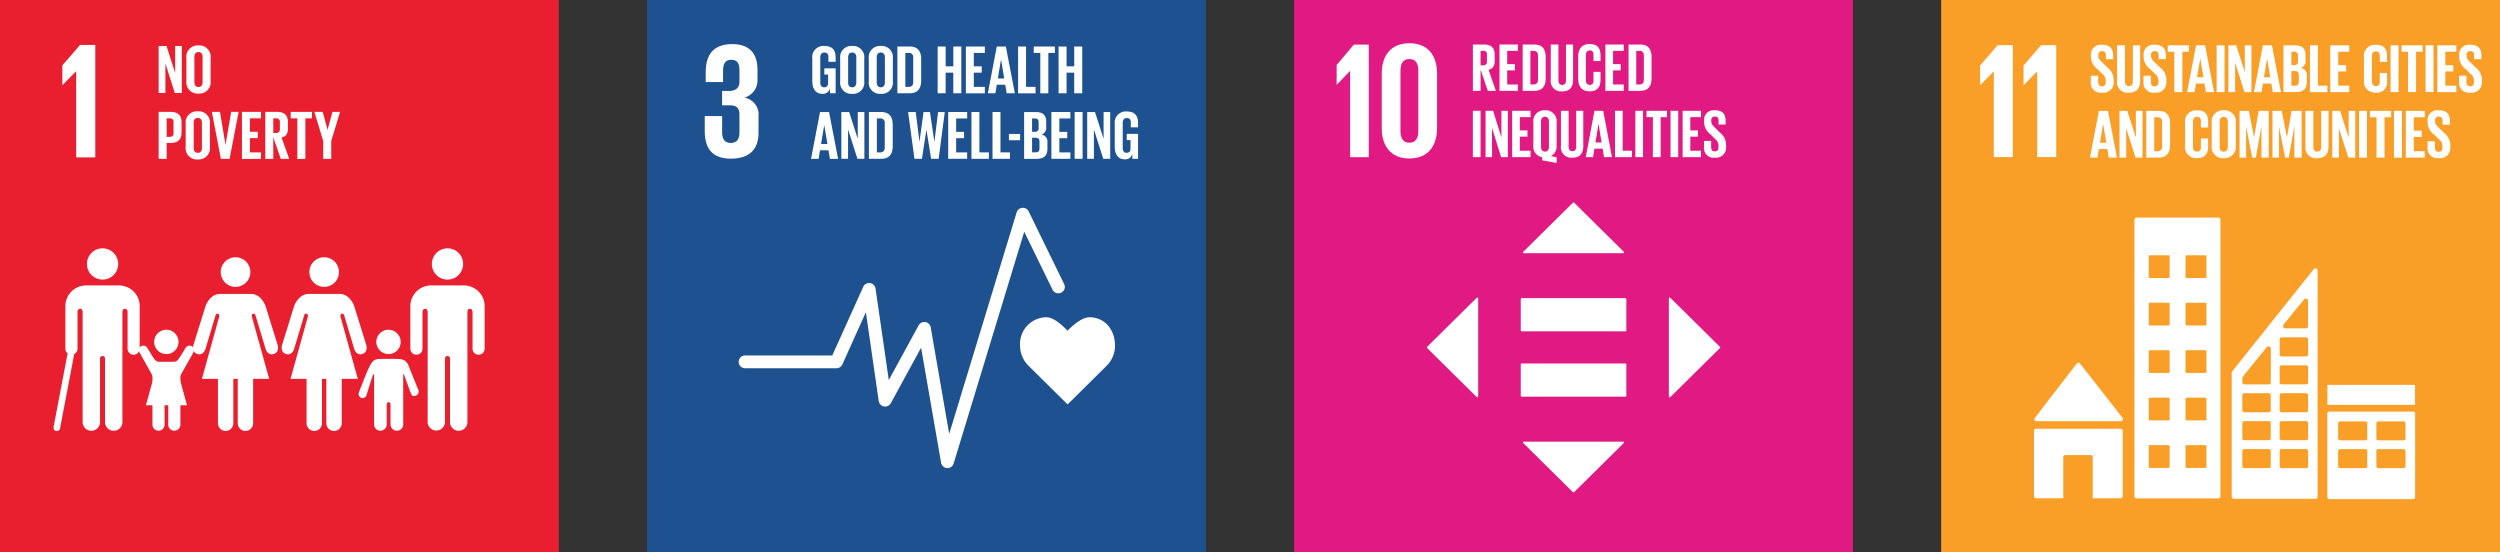 <svg xmlns="http://www.w3.org/2000/svg" xmlns:xlink="http://www.w3.org/1999/xlink" width="425" height="93.898" viewBox="0 0 425 93.898">
  <rect x="0" y="0" width="425" height="93.898" fill="#333333" stroke="none"/>
  <defs>
    <clipPath id="clip-path">
      <rect id="Rectangle_66078" data-name="Rectangle 66078" width="95" height="93.898" fill="none"/>
    </clipPath>
  </defs>
  <g id="Group_150453" data-name="Group 150453" transform="translate(-128 -1963)">
    <g id="Group_149646" data-name="Group 149646" transform="translate(128 1963)">
      <rect id="Rectangle_66077" data-name="Rectangle 66077" width="95" height="93.898" transform="translate(0 0)" fill="#e91f2f"/>
      <g id="Group_149645" data-name="Group 149645" transform="translate(0 0)">
        <g id="Group_149644" data-name="Group 149644" clip-path="url(#clip-path)">
          <path id="Path_8315" data-name="Path 8315" d="M17.526,12.718a2.656,2.656,0,1,1,2.656,2.627,2.64,2.64,0,0,1-2.656-2.627" transform="translate(55.895 32.183)" fill="#fff"/>
          <path id="Path_8316" data-name="Path 8316" d="M26.073,11.6a3.516,3.516,0,0,1,3.213,3.49v7.277a1.029,1.029,0,0,1-2.057,0v-6.25c0-.235-.067-.553-.5-.553-.3,0-.364.314-.373.515V34.812a1.481,1.481,0,0,1-2.962,0v-10.8a.4.4,0,0,0-.419-.427h0a.4.4,0,0,0-.427.427v10.8a1.477,1.477,0,0,1-2.953,0V16.078c-.013-.2-.08-.515-.377-.515-.436,0-.5.318-.5.553v6.25a1.031,1.031,0,0,1-2.061,0V15.089a3.52,3.52,0,0,1,3.217-3.49,1.437,1.437,0,0,1,.2-.017h5.806a1.444,1.444,0,0,1,.2.017" transform="translate(53.104 36.941)" fill="#fff"/>
          <path id="Path_8317" data-name="Path 8317" d="M17.585,12.942a2.516,2.516,0,1,0-2.514,2.484,2.5,2.5,0,0,0,2.514-2.484" transform="translate(40.038 33.341)" fill="#fff"/>
          <path id="Path_8318" data-name="Path 8318" d="M13.585,13.872,11.494,20.6s-.373,1.236.687,1.542,1.374-.9,1.374-.9l1.684-5.614s.092-.436.419-.339.205.553.205.553L12.931,26.368h2.727v7.541a1.311,1.311,0,0,0,2.622,0V26.368h.741v7.541a1.311,1.311,0,0,0,2.622,0V26.368h2.727L21.444,15.845s-.126-.461.2-.553.423.339.423.339l1.684,5.614s.323,1.207,1.374.9.687-1.542.687-1.542l-2.095-6.728s-.746-1.944-2.4-1.944H15.989c-1.655,0-2.4,1.944-2.4,1.944" transform="translate(36.456 38.042)" fill="#fff"/>
          <path id="Path_8319" data-name="Path 8319" d="M13.989,12.942a2.516,2.516,0,1,0-2.514,2.484,2.5,2.5,0,0,0,2.514-2.484" transform="translate(28.569 33.341)" fill="#fff"/>
          <path id="Path_8320" data-name="Path 8320" d="M9.99,13.872,7.9,20.6s-.377,1.236.687,1.542c1.047.31,1.366-.9,1.366-.9l1.688-5.614s.1-.436.423-.339.2.553.2.553L9.336,26.368h2.727v7.541a1.309,1.309,0,0,0,2.618,0V26.368h.75v7.541a1.309,1.309,0,0,0,2.618,0V26.368h2.727L17.845,15.845s-.126-.461.205-.553.419.339.419.339l1.688,5.614s.318,1.207,1.374.9.679-1.542.679-1.542l-2.09-6.728s-.746-1.944-2.4-1.944H12.39c-1.651,0-2.4,1.944-2.4,1.944" transform="translate(24.986 38.042)" fill="#fff"/>
          <path id="Path_8321" data-name="Path 8321" d="M17.366,17.52a2.07,2.07,0,1,0-2.095-2.074,2.083,2.083,0,0,0,2.095,2.074" transform="translate(48.703 42.676)" fill="#fff"/>
          <path id="Path_8322" data-name="Path 8322" d="M14.633,20.183a.715.715,0,0,0,.306.98.7.7,0,0,0,.9-.293l1.139-3.586s.2-.239.2.008v8.446h0a1.075,1.075,0,0,0,2.149,0v-3.33s-.063-.473.323-.473.323.473.323.473v3.33a1.077,1.077,0,0,0,2.153,0V17.293c0-.247.134-.071.134-.071l.892,2.459a5.646,5.646,0,0,0,.507,1.144.792.792,0,0,0,1.035-.423.757.757,0,0,0-.084-.754l.008-.008c-.025-.08-1.332-3.251-1.487-3.695-.473-1.362-1.332-1.349-2.157-1.374s-1.324,0-1.324,0-.528-.021-1.621.013-1.437.586-2.639,3.649c-.172.44-.754,1.864-.762,1.952Z" transform="translate(46.417 46.443)" fill="#fff"/>
          <path id="Path_8323" data-name="Path 8323" d="M8.84,12.718a2.656,2.656,0,1,0-2.66,2.627,2.644,2.644,0,0,0,2.66-2.627" transform="translate(11.252 32.183)" fill="#fff"/>
          <path id="Path_8324" data-name="Path 8324" d="M5.87,11.6a3.52,3.52,0,0,0-3.217,3.49v7.277a1.031,1.031,0,0,0,2.061,0v-6.25c0-.235.067-.553.5-.553.3,0,.364.314.373.515V34.812a1.479,1.479,0,0,0,2.958,0v-10.8a.4.4,0,0,1,.423-.427h0a.4.4,0,0,1,.423.427v10.8a1.479,1.479,0,0,0,2.958,0V16.078c.008-.2.08-.515.377-.515.436,0,.5.318.5.553v6.25a1.031,1.031,0,0,0,2.061,0V15.089a3.52,3.52,0,0,0-3.217-3.49,1.382,1.382,0,0,0-.2-.017H6.071a1.444,1.444,0,0,0-.2.017" transform="translate(8.461 36.941)" fill="#fff"/>
          <path id="Path_8325" data-name="Path 8325" d="M2.736,27.75l-.1-.008a.563.563,0,0,1-.452-.654L4.537,14.73a.567.567,0,0,1,.662-.444.554.554,0,0,1,.448.649L3.289,27.293a.564.564,0,0,1-.553.457" transform="translate(6.92 45.529)" fill="#fff"/>
          <path id="Path_8326" data-name="Path 8326" d="M7.043,14.378a.764.764,0,0,0-1.408.4,1.4,1.4,0,0,0,.071.331l2.111,3.775a1.346,1.346,0,0,1,.13.5v8.106h0a1.031,1.031,0,0,0,2.061,0v-3.2s-.059-.452.314-.452.31.452.31.452v3.2a1.033,1.033,0,0,0,2.065,0V19.38a1.381,1.381,0,0,1,.126-.5L14.784,15.4a3.359,3.359,0,0,0,.235-.62.764.764,0,0,0-1.408-.4l-.008,0c-.063.05-1.039,1.772-1.362,2.09a.852.852,0,0,1-.645.3H9.058a.848.848,0,0,1-.645-.3c-.327-.318-1.3-2.04-1.366-2.09Z" transform="translate(17.972 44.733)" fill="#fff"/>
          <path id="Path_8327" data-name="Path 8327" d="M8.346,17.52a2.07,2.07,0,1,0-2.09-2.074,2.083,2.083,0,0,0,2.09,2.074" transform="translate(19.952 42.676)" fill="#fff"/>
          <path id="Path_8328" data-name="Path 8328" d="M9.415,15.063l2.367,1.705,1.123,4.093H5.921l1.127-4.093Z" transform="translate(18.885 48.038)" fill="#fff"/>
          <path id="Path_8329" data-name="Path 8329" d="M4.844,6.307h.029V20.944H8.125V1.825h-2.6l-3,3.469V8.645h.029Z" transform="translate(8.075 5.819)" fill="#fff"/>
          <path id="Path_8330" data-name="Path 8330" d="M9.245,1.867V6.45L7.774,1.867H6.438V9.86H7.586V4.837l1.6,5.023h1.19V1.867Z" transform="translate(20.532 5.955)" fill="#fff"/>
          <path id="Path_8331" data-name="Path 8331" d="M7.564,7.868V4A1.912,1.912,0,0,1,9.613,1.844,1.916,1.916,0,0,1,11.678,4V7.868a1.92,1.92,0,0,1-2.065,2.157A1.915,1.915,0,0,1,7.564,7.868m2.752.214V3.792c0-.486-.214-.825-.7-.825s-.691.339-.691.825v4.29c0,.482.214.825.691.825s.7-.344.7-.825" transform="translate(24.124 5.881)" fill="#fff"/>
          <path id="Path_8332" data-name="Path 8332" d="M6.438,4.54H8.457c1.37,0,1.873.674,1.873,1.793V8.017c0,1.123-.5,1.806-1.873,1.806H7.8v2.71H6.438ZM7.8,5.638V8.784h.5a.581.581,0,0,0,.666-.662V6.287c0-.436-.205-.649-.666-.649Z" transform="translate(20.533 14.479)" fill="#fff"/>
          <path id="Path_8333" data-name="Path 8333" d="M7.535,10.541V6.674A1.913,1.913,0,0,1,9.588,4.517a1.918,1.918,0,0,1,2.065,2.157v3.867A1.922,1.922,0,0,1,9.588,12.7a1.916,1.916,0,0,1-2.053-2.157m2.757.214V6.465c0-.486-.218-.825-.7-.825s-.691.339-.691.825v4.29c0,.482.214.825.691.825s.7-.344.7-.825" transform="translate(24.031 14.406)" fill="#fff"/>
          <path id="Path_8334" data-name="Path 8334" d="M13.154,4.54l-1.537,7.993H10.134L8.6,4.54H9.983l.93,5.576h.013L11.88,4.54Z" transform="translate(27.415 14.479)" fill="#fff"/>
          <path id="Path_8335" data-name="Path 8335" d="M9.818,4.54v7.993H13.06v-1.1H11.175V9.006h1.349V7.921H11.175V5.638H13.06V4.54Z" transform="translate(31.312 14.48)" fill="#fff"/>
          <path id="Path_8336" data-name="Path 8336" d="M12.127,8.868v3.666H10.765V4.54h1.982c1.37,0,1.873.674,1.873,1.793V7.359c0,.859-.31,1.366-1.085,1.542l1.3,3.632H13.4Zm0-3.23V8.126h.452a.586.586,0,0,0,.666-.662V6.287c0-.436-.2-.649-.666-.649Z" transform="translate(34.332 14.479)" fill="#fff"/>
          <path id="Path_8337" data-name="Path 8337" d="M11.8,4.54v1.1h1.123v6.9h1.37v-6.9h1.123V4.54Z" transform="translate(37.621 14.48)" fill="#fff"/>
          <path id="Path_8338" data-name="Path 8338" d="M15.63,9.492v3.041H14.268V9.492L12.756,4.54h1.42L15,7.569h.013l.821-3.029h1.3Z" transform="translate(40.681 14.479)" fill="#fff"/>
        </g>
      </g>
    </g>
    <g id="Group_149649" data-name="Group 149649" transform="translate(238 1963)">
      <rect id="Rectangle_66079" data-name="Rectangle 66079" width="95" height="93.898" transform="translate(0 0)" fill="#1e5190"/>
      <g id="Group_149648" data-name="Group 149648" transform="translate(0 0)">
        <g id="Group_149647" data-name="Group 149647" clip-path="url(#clip-path)">
          <path id="Path_8339" data-name="Path 8339" d="M31.278,17.682c0-2.652-1.726-4.805-4.336-4.805-1.307,0-2.878,1.412-3.733,2.279-.859-.867-2.325-2.283-3.632-2.283a4.539,4.539,0,0,0-4.441,4.809,4.811,4.811,0,0,0,1.391,3.4L23.214,27.7l6.678-6.615,0,0a4.85,4.85,0,0,0,1.391-3.4" transform="translate(48.276 41.056)" fill="#fff"/>
          <path id="Path_8340" data-name="Path 8340" d="M39.22,52.675h-.067a1.1,1.1,0,0,1-1.018-.9l-3.4-19.564-5.144,9.434a1.1,1.1,0,0,1-1.16.553,1.089,1.089,0,0,1-.9-.913l-2.183-15.1-4,8.877a1.1,1.1,0,0,1-1,.645H4.809a1.087,1.087,0,1,1,0-2.174H19.635L24.9,21.863a1.1,1.1,0,0,1,2.09.285l2.254,15.567,5.073-9.3a1.1,1.1,0,0,1,2.053.335L39.513,46.86,50.979,9.2a1.107,1.107,0,0,1,2.044-.159l6.037,12.367a1.082,1.082,0,0,1-.515,1.449,1.105,1.105,0,0,1-1.466-.507L52.27,12.5l-12,39.4a1.094,1.094,0,0,1-1.052.771" transform="translate(11.851 26.896)" fill="#fff"/>
          <path id="Path_8341" data-name="Path 8341" d="M6.794,21.258c3.263,0,4.684-1.709,4.684-4.348v-2.8a2.923,2.923,0,0,0-2.384-3.226,3.048,3.048,0,0,0,2.212-3.087V6.138C11.306,3.445,10,1.79,7.02,1.79c-3.347,0-4.512,1.965-4.512,4.767V8.241H5.458V6.306c0-1.177.373-1.852,1.4-1.852S8.24,5.129,8.24,6.168V8.212c0,1.014-.679,1.542-1.73,1.542H5.29V12.2H6.652c1.135,0,1.588.532,1.588,1.542V16.88c0,1.01-.452,1.713-1.445,1.713-1.106,0-1.5-.729-1.5-1.852V14.023H2.341v2.493c0,2.891,1.16,4.742,4.453,4.742" transform="translate(7.466 5.709)" fill="#fff"/>
          <path id="Path_8342" data-name="Path 8342" d="M8.747,5.666H10.67V9.909H9.7V9.042A1.215,1.215,0,0,1,8.4,10c-1.16,0-1.7-.913-1.7-2.145V4.011A1.892,1.892,0,0,1,8.735,1.866c1.5,0,1.935.821,1.935,1.994v.7H9.438V3.755c0-.494-.193-.775-.679-.775s-.7.339-.7.821V8.07c0,.478.2.821.666.821.436,0,.662-.247.662-.762V6.721H8.747Z" transform="translate(21.39 5.951)" fill="#fff"/>
          <path id="Path_8343" data-name="Path 8343" d="M7.837,7.857V4.011A1.9,1.9,0,0,1,9.873,1.866,1.906,1.906,0,0,1,11.93,4.011V7.857a1.913,1.913,0,0,1-2.057,2.149A1.907,1.907,0,0,1,7.837,7.857m2.74.214V3.8c0-.482-.218-.821-.7-.821S9.19,3.32,9.19,3.8V8.07c0,.478.209.821.683.821s.7-.344.7-.821" transform="translate(24.994 5.951)" fill="#fff"/>
          <path id="Path_8344" data-name="Path 8344" d="M9,7.857V4.011a1.9,1.9,0,0,1,2.04-2.145A1.9,1.9,0,0,1,13.09,4.011V7.857a1.912,1.912,0,0,1-2.053,2.149A1.908,1.908,0,0,1,9,7.857m2.74.214V3.8c0-.482-.214-.821-.7-.821s-.687.339-.687.821V8.07c0,.478.214.821.687.821s.7-.344.7-.821" transform="translate(28.694 5.951)" fill="#fff"/>
          <path id="Path_8345" data-name="Path 8345" d="M14.2,4.024V7.706c0,1.219-.511,2.132-1.961,2.132H10.158V1.887h2.086c1.449,0,1.961.9,1.961,2.137M12.081,8.749c.557,0,.771-.327.771-.809V3.776a.7.7,0,0,0-.771-.8h-.57V8.749Z" transform="translate(32.397 6.018)" fill="#fff"/>
          <path id="Path_8346" data-name="Path 8346" d="M14.453,1.888V5.252h-1.3V1.888H11.792V9.835H13.15V6.329h1.3V9.835h1.366V1.888Z" transform="translate(37.609 6.022)" fill="#fff"/>
          <path id="Path_8347" data-name="Path 8347" d="M12.937,1.888V9.84h3.226V8.746H14.29V6.329h1.341V5.252H14.29V2.978h1.873V1.888Z" transform="translate(41.259 6.022)" fill="#fff"/>
          <path id="Path_8348" data-name="Path 8348" d="M13.829,9.839,15.35,1.888h1.542L18.42,9.839H17.034l-.247-1.454H15.35l-.239,1.454Zm1.7-2.522h1.081l-.532-3.188h-.013Z" transform="translate(44.105 6.021)" fill="#fff"/>
          <path id="Path_8349" data-name="Path 8349" d="M15.057,1.888V9.84h2.966V8.746H16.41V1.888Z" transform="translate(48.021 6.022)" fill="#fff"/>
          <path id="Path_8350" data-name="Path 8350" d="M15.692,1.888V2.978h1.114V9.84h1.366V2.978H19.29V1.888Z" transform="translate(50.045 6.022)" fill="#fff"/>
          <path id="Path_8351" data-name="Path 8351" d="M19.359,1.888V5.252h-1.3V1.888H16.7V9.835h1.357V6.329h1.3V9.835h1.366V1.888Z" transform="translate(53.258 6.022)" fill="#fff"/>
          <path id="Path_8352" data-name="Path 8352" d="M6.655,12.5,8.176,4.547H9.717L11.251,12.5H9.86l-.251-1.454H8.176L7.937,12.5Zm1.7-2.522H9.437L8.9,6.788H8.888Z" transform="translate(21.225 14.502)" fill="#fff"/>
          <path id="Path_8353" data-name="Path 8353" d="M10.674,4.547V9.109L9.216,4.547H7.884v7.947H9.024V7.5l1.592,4.994H11.8V4.547Z" transform="translate(25.145 14.501)" fill="#fff"/>
          <path id="Path_8354" data-name="Path 8354" d="M13.05,6.683v3.682c0,1.219-.511,2.132-1.961,2.132H9V4.546h2.086c1.449,0,1.961.9,1.961,2.137m-2.124,4.726c.557,0,.771-.327.771-.809V6.435a.7.7,0,0,0-.771-.8h-.57v5.769Z" transform="translate(28.713 14.498)" fill="#fff"/>
          <path id="Path_8355" data-name="Path 8355" d="M13.7,7.584,12.943,12.5H11.674L10.593,4.546h1.3l.633,5.044h.008l.679-5.044h1.1l.75,5.044h.008l.62-5.044h1.139L15.787,12.5H14.51l-.8-4.914Z" transform="translate(33.783 14.5)" fill="#fff"/>
          <path id="Path_8356" data-name="Path 8356" d="M12.22,4.546V12.5h3.226V11.408H13.573V8.991h1.341V7.914H13.573V5.639h1.873V4.546Z" transform="translate(38.974 14.498)" fill="#fff"/>
          <path id="Path_8357" data-name="Path 8357" d="M13.164,4.546V12.5H16.13V11.408H14.517V4.546Z" transform="translate(41.982 14.498)" fill="#fff"/>
          <path id="Path_8358" data-name="Path 8358" d="M14.019,4.546V12.5h2.966V11.408H15.372V4.546Z" transform="translate(44.709 14.498)" fill="#fff"/>
          <rect id="Rectangle_66080" data-name="Rectangle 66080" width="1.902" height="1.072" transform="translate(61.515 22.769)" fill="#fff"/>
          <path id="Path_8359" data-name="Path 8359" d="M15.3,4.547h1.956c1.353,0,1.806.62,1.806,1.747V7.1a1.167,1.167,0,0,1-.809,1.269A1.2,1.2,0,0,1,19.264,9.7v1.056c0,1.123-.511,1.747-1.864,1.747H15.3ZM16.654,7.9h.473a.569.569,0,0,0,.641-.649V6.281c0-.436-.2-.645-.654-.645h-.461Zm0,1.018V11.4h.591c.452,0,.666-.222.666-.641v-1.2c0-.423-.2-.645-.679-.645Z" transform="translate(48.799 14.502)" fill="#fff"/>
          <path id="Path_8360" data-name="Path 8360" d="M16.408,4.546V12.5h3.226V11.408H17.761V8.991H19.1V7.914H17.761V5.639h1.873V4.546Z" transform="translate(52.33 14.498)" fill="#fff"/>
          <rect id="Rectangle_66081" data-name="Rectangle 66081" width="1.349" height="7.951" transform="translate(72.688 19.044)" fill="#fff"/>
          <path id="Path_8361" data-name="Path 8361" d="M20.647,4.547V9.109L19.189,4.547H17.861v7.947H19V7.5l1.592,4.994h1.181V4.547Z" transform="translate(56.963 14.501)" fill="#fff"/>
          <path id="Path_8362" data-name="Path 8362" d="M21.019,8.324h1.923v4.244H21.97V11.7a1.215,1.215,0,0,1-1.294.959c-1.165,0-1.7-.913-1.7-2.145V6.669a1.892,1.892,0,0,1,2.028-2.145c1.5,0,1.935.821,1.935,1.994v.7H21.706V6.413c0-.494-.189-.775-.674-.775s-.7.339-.7.821v4.269c0,.478.2.821.666.821.436,0,.662-.247.662-.762V9.379h-.641Z" transform="translate(60.529 14.428)" fill="#fff"/>
        </g>
      </g>
    </g>
    <g id="Group_149652" data-name="Group 149652" transform="translate(348 1963)">
      <rect id="Rectangle_66083" data-name="Rectangle 66083" width="95" height="93.898" transform="translate(0 0)" fill="#e01a82"/>
      <g id="Group_149651" data-name="Group 149651" transform="translate(0 0)">
        <g id="Group_149650" data-name="Group 149650" clip-path="url(#clip-path)">
          <path id="Path_8363" data-name="Path 8363" d="M8.561,6.071,9.789,9.686h1.378L9.918,6.1c.742-.172,1.043-.67,1.043-1.521V3.574c0-1.106-.482-1.768-1.806-1.768h-1.9v7.88H8.561Zm0-3.184H9a.56.56,0,0,1,.645.641v1.16A.573.573,0,0,1,9,5.342H8.561Z" transform="translate(23.135 5.76)" fill="#fff"/>
          <path id="Path_8364" data-name="Path 8364" d="M8.335,1.806V9.682H11.46V8.605H9.646v-2.4h1.3V5.141h-1.3V2.883H11.46V1.806Z" transform="translate(26.582 5.76)" fill="#fff"/>
          <path id="Path_8365" data-name="Path 8365" d="M11.294,1.806H9.275V9.682h2.019c1.4,0,1.894-.9,1.894-2.111V3.922c0-1.219-.494-2.116-1.894-2.116M11.881,7.8c0,.478-.205.8-.746.8h-.553V2.887h.553c.54,0,.746.327.746.792Z" transform="translate(29.581 5.76)" fill="#fff"/>
          <path id="Path_8366" data-name="Path 8366" d="M11.722,1.806H10.415V7.763a1.764,1.764,0,0,0,1.948,2.011c1.332,0,1.847-.788,1.847-2.011V1.806H13V7.893c0,.465-.18.779-.641.779s-.641-.314-.641-.779Z" transform="translate(33.216 5.76)" fill="#fff"/>
          <path id="Path_8367" data-name="Path 8367" d="M11.527,3.908V7.716c0,1.223.574,2.128,1.948,2.128,1.391,0,1.852-.834,1.852-1.965V6.522H14.133V7.976c0,.465-.159.762-.633.762s-.666-.335-.666-.809V3.7c0-.478.2-.813.666-.813s.633.276.633.767V4.687h1.194v-.93c0-1.16-.4-1.973-1.852-1.973-1.374,0-1.948.892-1.948,2.124" transform="translate(36.763 5.69)" fill="#fff"/>
          <path id="Path_8368" data-name="Path 8368" d="M12.631,1.806V9.682h3.121V8.6H13.938V6.209h1.3V5.141h-1.3V2.883h1.814V1.806Z" transform="translate(40.285 5.76)" fill="#fff"/>
          <path id="Path_8369" data-name="Path 8369" d="M13.571,1.806V9.682H15.59c1.4,0,1.894-.9,1.894-2.116V3.917c0-1.219-.49-2.111-1.894-2.111Zm2.606,1.868V7.8c0,.478-.205.8-.746.8h-.553V2.887h.553c.54,0,.746.323.746.788" transform="translate(43.282 5.76)" fill="#fff"/>
          <rect id="Rectangle_66084" data-name="Rectangle 66084" width="1.307" height="7.876" transform="translate(30.385 18.835)" fill="#fff"/>
          <path id="Path_8370" data-name="Path 8370" d="M10.463,4.5V9.012L9.051,4.5H7.769v7.876h1.1V7.42l1.542,4.952h1.148V4.5Z" transform="translate(24.778 14.339)" fill="#fff"/>
          <path id="Path_8371" data-name="Path 8371" d="M8.849,4.5v7.876h3.117V11.291H10.151V8.9h1.3V7.831h-1.3V5.573h1.814V4.5Z" transform="translate(28.221 14.339)" fill="#fff"/>
          <path id="Path_8372" data-name="Path 8372" d="M11.685,4.474A1.863,1.863,0,0,0,9.708,6.6V10.41A1.814,1.814,0,0,0,11.2,12.446v.532l2.467.465v-.984L12.7,12.27a1.9,1.9,0,0,0,.964-1.86V6.6a1.864,1.864,0,0,0-1.982-2.124m.674,6.217c0,.465-.205.813-.674.813s-.67-.348-.67-.813v-4.3c0-.478.209-.813.67-.813s.674.335.674.813Z" transform="translate(30.961 14.269)" fill="#fff"/>
          <path id="Path_8373" data-name="Path 8373" d="M10.828,4.5v5.957a1.767,1.767,0,0,0,1.952,2.011c1.332,0,1.847-.788,1.847-2.011V4.5H13.421v6.087c0,.465-.18.779-.641.779s-.645-.314-.645-.779V4.5Z" transform="translate(34.533 14.339)" fill="#fff"/>
          <path id="Path_8374" data-name="Path 8374" d="M13.306,4.5l-1.47,7.876h1.24l.23-1.441H14.7l.239,1.441h1.341L14.8,4.5Zm.172,5.379.515-3.159h.013l.515,3.159Z" transform="translate(37.748 14.339)" fill="#fff"/>
          <path id="Path_8375" data-name="Path 8375" d="M13.022,4.5v7.872H15.9V11.291H14.329V4.5Z" transform="translate(41.531 14.339)" fill="#fff"/>
          <rect id="Rectangle_66085" data-name="Rectangle 66085" width="1.307" height="7.876" transform="translate(58.009 18.835)" fill="#fff"/>
          <path id="Path_8376" data-name="Path 8376" d="M14.3,4.5V5.577h1.077v6.8H16.7v-6.8h1.081V4.5Z" transform="translate(45.612 14.339)" fill="#fff"/>
          <rect id="Rectangle_66086" data-name="Rectangle 66086" width="1.307" height="7.876" transform="translate(63.991 18.835)" fill="#fff"/>
          <path id="Path_8377" data-name="Path 8377" d="M15.765,4.5v7.872h3.121V11.291H17.072V8.9h1.3V7.831h-1.3V5.577h1.814V4.5Z" transform="translate(50.279 14.339)" fill="#fff"/>
          <path id="Path_8378" data-name="Path 8378" d="M16.633,9.69v1.056a1.629,1.629,0,0,0,1.847,1.789,1.7,1.7,0,0,0,1.906-1.847v-.381a2.649,2.649,0,0,0-1.056-2.044l-.838-.838c-.377-.373-.62-.628-.62-1.068V6.192a.575.575,0,0,1,.62-.649c.415,0,.62.218.62.67V6.9h1.194V6.263c0-1.139-.515-1.789-1.827-1.789A1.631,1.631,0,0,0,16.646,6.2v.268a2.651,2.651,0,0,0,1.093,2.1l.767.783a1.419,1.419,0,0,1,.586,1.114v.3c0,.419-.184.7-.6.7-.448,0-.641-.256-.641-.7V9.69Z" transform="translate(53.047 14.269)" fill="#fff"/>
          <path id="Path_8379" data-name="Path 8379" d="M4.013,6.3V20.95h3.18V1.809H4.654L1.726,5.282v3.36h.025L3.984,6.3Z" transform="translate(5.503 5.77)" fill="#fff"/>
          <path id="Path_8380" data-name="Path 8380" d="M12.961,16.183V6.92c0-3-1.479-5.165-4.717-5.165-3.2,0-4.688,2.17-4.688,5.165v9.262c0,2.962,1.483,5.165,4.688,5.165,3.238,0,4.717-2.2,4.717-5.165M6.74,16.69V6.409c0-1.156.419-1.973,1.5-1.973,1.119,0,1.533.817,1.533,1.973V16.69c0,1.156-.415,1.977-1.533,1.977-1.085,0-1.5-.821-1.5-1.977" transform="translate(11.341 5.597)" fill="#fff"/>
          <path id="Path_8381" data-name="Path 8381" d="M26.959,14.75H9.385a.2.2,0,0,0-.189.209v5.22a.2.2,0,0,0,.189.214H26.959a.2.2,0,0,0,.193-.214v-5.22a.2.2,0,0,0-.193-.209" transform="translate(29.329 47.042)" fill="#fff"/>
          <path id="Path_8382" data-name="Path 8382" d="M26.959,12.1H9.385a.2.2,0,0,0-.189.209v5.22a.2.2,0,0,0,.189.214H26.959a.2.2,0,0,0,.193-.214v-5.22a.2.2,0,0,0-.193-.209" transform="translate(29.329 38.587)" fill="#fff"/>
          <path id="Path_8383" data-name="Path 8383" d="M26.41,16.6,17.977,8.258a.147.147,0,0,0-.209,0L9.334,16.6a.144.144,0,0,0,.1.247h16.87a.145.145,0,0,0,.1-.247" transform="translate(29.63 26.198)" fill="#fff"/>
          <path id="Path_8384" data-name="Path 8384" d="M15.458,29l8.433-8.337a.142.142,0,0,0,0-.205l-8.433-8.337a.148.148,0,0,0-.251.1V28.895a.148.148,0,0,0,.251.1" transform="translate(48.499 38.507)" fill="#fff"/>
          <path id="Path_8385" data-name="Path 8385" d="M9.333,18.169l8.433,8.337a.147.147,0,0,0,.209,0l8.433-8.337a.144.144,0,0,0-.1-.247H9.437a.145.145,0,0,0-.1.247" transform="translate(29.628 57.158)" fill="#fff"/>
          <path id="Path_8386" data-name="Path 8386" d="M13.864,12.115,5.43,20.452a.142.142,0,0,0,0,.205l8.433,8.337a.148.148,0,0,0,.251-.1V12.216a.149.149,0,0,0-.251-.1" transform="translate(17.179 38.508)" fill="#fff"/>
        </g>
      </g>
    </g>
    <g id="Group_149655" data-name="Group 149655" transform="translate(458 1963)">
      <rect id="Rectangle_66088" data-name="Rectangle 66088" width="95" height="93.898" transform="translate(0 0)" fill="#f99f27"/>
      <g id="Group_149654" data-name="Group 149654" transform="translate(0 0)">
        <g id="Group_149653" data-name="Group 149653" clip-path="url(#clip-path)">
          <path id="Path_8387" data-name="Path 8387" d="M4.135,24.646H18.492a.35.35,0,0,0,.352-.348.356.356,0,0,0-.092-.235l-.021-.021-7.143-9.133-.071-.075a.341.341,0,0,0-.26-.113.354.354,0,0,0-.23.092l-.042.046-.067.075L3.951,23.972l-.109.13a.342.342,0,0,0-.059.2.35.35,0,0,0,.352.348" transform="translate(12.065 46.953)" fill="#fff"/>
          <path id="Path_8388" data-name="Path 8388" d="M18.5,17.4H4.121a.351.351,0,0,0-.356.348V28.872a.351.351,0,0,0,.356.348H8.75v-7a.347.347,0,0,1,.348-.348h4.3a.351.351,0,0,1,.356.348v7H18.5a.35.35,0,0,0,.352-.348V17.746A.35.35,0,0,0,18.5,17.4" transform="translate(12.008 55.487)" fill="#fff"/>
          <path id="Path_8389" data-name="Path 8389" d="M30.252,16.7H16.013a.338.338,0,0,0-.344.335V31.244a.338.338,0,0,0,.344.335H30.252a.339.339,0,0,0,.348-.335V17.038a.339.339,0,0,0-.348-.335m-7.788,9.275a.34.34,0,0,1-.352.335H17.86a.343.343,0,0,1-.352-.335V23.423a.345.345,0,0,1,.352-.335h4.252a.343.343,0,0,1,.352.335Zm0-4.721a.343.343,0,0,1-.352.335H17.86a.345.345,0,0,1-.352-.335V18.7a.345.345,0,0,1,.352-.335h4.252a.343.343,0,0,1,.352.335Zm6.5,4.721a.339.339,0,0,1-.348.335H24.362a.343.343,0,0,1-.352-.335V23.423a.345.345,0,0,1,.352-.335h4.252a.342.342,0,0,1,.348.335Zm0-4.721a.342.342,0,0,1-.348.335H24.362a.345.345,0,0,1-.352-.335V18.7a.345.345,0,0,1,.352-.335h4.252a.342.342,0,0,1,.348.335Z" transform="translate(49.973 53.27)" fill="#fff"/>
          <path id="Path_8390" data-name="Path 8390" d="M22.116,8.83H8.187a.342.342,0,0,0-.344.339V56.232a.341.341,0,0,0,.344.335H22.116a.343.343,0,0,0,.344-.335V9.169a.344.344,0,0,0-.344-.339M13.829,51.2a.186.186,0,0,1-.184.184H10.457a.186.186,0,0,1-.184-.184V47.694a.182.182,0,0,1,.184-.18h3.188a.182.182,0,0,1,.184.18Zm0-8.069a.182.182,0,0,1-.184.18H10.457a.182.182,0,0,1-.184-.18V39.625a.183.183,0,0,1,.184-.184h3.188a.183.183,0,0,1,.184.184Zm0-8.069a.182.182,0,0,1-.184.18H10.457a.182.182,0,0,1-.184-.18V31.553a.185.185,0,0,1,.184-.18h3.188a.185.185,0,0,1,.184.18Zm0-8.069a.185.185,0,0,1-.184.18H10.457a.185.185,0,0,1-.184-.18V23.484a.182.182,0,0,1,.184-.18h3.188a.182.182,0,0,1,.184.18Zm0-8.069a.185.185,0,0,1-.184.18H10.457a.185.185,0,0,1-.184-.18V15.416a.186.186,0,0,1,.184-.184h3.188a.186.186,0,0,1,.184.184ZM20.084,51.2a.186.186,0,0,1-.184.184H16.712a.186.186,0,0,1-.184-.184V47.694a.182.182,0,0,1,.184-.18H19.9a.182.182,0,0,1,.184.18Zm0-8.069a.182.182,0,0,1-.184.18H16.712a.182.182,0,0,1-.184-.18V39.625a.183.183,0,0,1,.184-.184H19.9a.183.183,0,0,1,.184.184Zm0-8.069a.182.182,0,0,1-.184.18H16.712a.182.182,0,0,1-.184-.18V31.553a.185.185,0,0,1,.184-.18H19.9a.185.185,0,0,1,.184.18Zm0-8.069a.185.185,0,0,1-.184.18H16.712a.185.185,0,0,1-.184-.18V23.484a.182.182,0,0,1,.184-.18H19.9a.182.182,0,0,1,.184.18Zm0-8.069a.185.185,0,0,1-.184.18H16.712a.185.185,0,0,1-.184-.18V15.416a.186.186,0,0,1,.184-.184H19.9a.186.186,0,0,1,.184.184Z" transform="translate(25.013 28.161)" fill="#fff"/>
          <rect id="Rectangle_66089" data-name="Rectangle 66089" width="14.901" height="3.402" rx="0.068" transform="translate(65.655 65.426)" fill="#fff"/>
          <path id="Path_8391" data-name="Path 8391" d="M26.356,11.149a.361.361,0,0,0-.348-.26.369.369,0,0,0-.2.063l-.025.017-.117.147L11.97,28.287l-.063.084a.377.377,0,0,0-.117.264v21.1a.337.337,0,0,0,.339.335H26.05a.337.337,0,0,0,.339-.335V11.291a.338.338,0,0,0-.034-.142m-5.764,9.325.1-.121c.943-1.186,2.518-3.108,3.289-4.043l.1-.117a.392.392,0,0,1,.687.172v4.344a.389.389,0,0,1-.381.385l-.017,0-.017,0H20.931l-.021,0-.017,0a.388.388,0,0,1-.377-.385.383.383,0,0,1,.075-.235M18.426,44.521a.337.337,0,0,1-.339.335H13.931a.337.337,0,0,1-.339-.335V41.948a.334.334,0,0,1,.339-.331h4.156a.334.334,0,0,1,.339.331Zm0-4.751a.338.338,0,0,1-.339.339H13.931a.338.338,0,0,1-.339-.339V37.206a.338.338,0,0,1,.339-.339h4.156a.338.338,0,0,1,.339.339Zm0-4.742a.336.336,0,0,1-.339.331H13.931a.336.336,0,0,1-.339-.331V32.455a.334.334,0,0,1,.339-.335h4.156a.334.334,0,0,1,.339.335Zm.013-10.406v5.66a.341.341,0,0,1-.344.339H13.943a.341.341,0,0,1-.344-.339v-.712a.423.423,0,0,1,.029-.126l.021-.038.029-.046.042-.054c.528-.75,2.924-3.666,3.93-4.885l.1-.121a.392.392,0,0,1,.687.172Zm6.334,19.9a.337.337,0,0,1-.339.335H20.282a.341.341,0,0,1-.344-.335V41.948a.337.337,0,0,1,.344-.331h4.152a.334.334,0,0,1,.339.331Zm0-4.751a.338.338,0,0,1-.339.339H20.282a.342.342,0,0,1-.344-.339V37.206a.341.341,0,0,1,.344-.339h4.152a.338.338,0,0,1,.339.339Zm0-4.742a.336.336,0,0,1-.339.331H20.282a.34.34,0,0,1-.344-.331V32.455a.338.338,0,0,1,.344-.335h4.152a.334.334,0,0,1,.339.335Zm0-4.751a.334.334,0,0,1-.339.335H20.282a.338.338,0,0,1-.344-.335V27.709a.341.341,0,0,1,.344-.335h4.152a.337.337,0,0,1,.339.335Zm0-4.746a.337.337,0,0,1-.339.335H20.282a.341.341,0,0,1-.344-.335V22.962a.342.342,0,0,1,.344-.339h4.152a.338.338,0,0,1,.339.339Z" transform="translate(37.602 34.728)" fill="#fff"/>
          <path id="Path_8392" data-name="Path 8392" d="M1.58,5.287V8.622H1.6L3.88,6.3h.029V20.854H7.143V1.835H4.558Z" transform="translate(5.038 5.852)" fill="#fff"/>
          <path id="Path_8393" data-name="Path 8393" d="M3.341,5.287V8.622H3.37L5.641,6.3H5.67V20.854H8.9V1.835H6.324Z" transform="translate(10.656 5.852)" fill="#fff"/>
          <path id="Path_8394" data-name="Path 8394" d="M6.072,8.151V7.083H7.329V8.172c0,.448.205.708.666.708.427,0,.616-.281.616-.708v-.3a1.437,1.437,0,0,0-.6-1.127l-.8-.783A2.681,2.681,0,0,1,6.085,3.836V3.568a1.67,1.67,0,0,1,1.9-1.751c1.353,0,1.885.658,1.885,1.81v.645H8.636V3.581c0-.461-.214-.683-.641-.683a.591.591,0,0,0-.641.658v.163c0,.444.247.7.641,1.081l.867.842A2.664,2.664,0,0,1,9.951,7.7v.39A1.731,1.731,0,0,1,7.982,9.957a1.667,1.667,0,0,1-1.91-1.806" transform="translate(19.365 5.795)" fill="#fff"/>
          <path id="Path_8395" data-name="Path 8395" d="M11.062,1.84V7.856c0,1.232-.536,2.028-1.91,2.028A1.8,1.8,0,0,1,7.137,7.856V1.84H8.486V7.986c0,.469.193.783.666.783s.666-.314.666-.783V1.84Z" transform="translate(22.762 5.868)" fill="#fff"/>
          <path id="Path_8396" data-name="Path 8396" d="M8.21,8.151V7.083H9.471V8.172c0,.448.2.708.662.708.427,0,.616-.281.616-.708v-.3a1.437,1.437,0,0,0-.6-1.127l-.8-.783A2.681,2.681,0,0,1,8.223,3.836V3.568a1.67,1.67,0,0,1,1.9-1.751c1.353,0,1.885.658,1.885,1.81v.645H10.774V3.581c0-.461-.214-.683-.641-.683a.591.591,0,0,0-.641.658v.163c0,.444.247.7.641,1.081L11,5.642A2.664,2.664,0,0,1,12.089,7.7v.39A1.731,1.731,0,0,1,10.12,9.957,1.667,1.667,0,0,1,8.21,8.151" transform="translate(26.184 5.795)" fill="#fff"/>
          <path id="Path_8397" data-name="Path 8397" d="M9.195,1.839V2.933h1.114V9.791h1.366V2.933h1.119V1.839Z" transform="translate(29.324 5.866)" fill="#fff"/>
          <path id="Path_8398" data-name="Path 8398" d="M9.979,9.791,11.5,1.84h1.542L14.57,9.791H13.184l-.251-1.454H11.5l-.239,1.454Zm1.7-2.522h1.081L12.22,4.081h-.008Z" transform="translate(31.826 5.868)" fill="#fff"/>
          <rect id="Rectangle_66090" data-name="Rectangle 66090" width="1.349" height="7.951" transform="translate(46.824 7.704)" fill="#fff"/>
          <path id="Path_8399" data-name="Path 8399" d="M14.445,1.839V6.4L12.987,1.839H11.655V9.791H12.8V4.8l1.588,4.994h1.186V1.839Z" transform="translate(37.172 5.866)" fill="#fff"/>
          <path id="Path_8400" data-name="Path 8400" d="M12.692,9.791,14.213,1.84h1.542l1.529,7.951H15.9l-.251-1.454H14.213l-.239,1.454Zm1.7-2.522h1.081l-.536-3.188h-.008Z" transform="translate(40.478 5.868)" fill="#fff"/>
          <path id="Path_8401" data-name="Path 8401" d="M13.889,1.84H15.85c1.349,0,1.8.62,1.8,1.747V4.4a1.165,1.165,0,0,1-.8,1.269,1.208,1.208,0,0,1,1.01,1.324V8.044c0,1.123-.511,1.743-1.864,1.743h-2.1ZM15.242,5.2h.473a.569.569,0,0,0,.641-.649V3.574a.564.564,0,0,0-.649-.645h-.465Zm0,1.018V8.7h.595a.577.577,0,0,0,.662-.641v-1.2c0-.423-.2-.645-.674-.645Z" transform="translate(44.296 5.868)" fill="#fff"/>
          <path id="Path_8402" data-name="Path 8402" d="M14.965,1.839V9.791h2.962V8.7H16.314V1.839Z" transform="translate(47.728 5.866)" fill="#fff"/>
          <path id="Path_8403" data-name="Path 8403" d="M15.79,1.839V9.791h3.226V8.7H17.139V6.284h1.345V5.207H17.139V2.933h1.877V1.839Z" transform="translate(50.358 5.866)" fill="#fff"/>
          <path id="Path_8404" data-name="Path 8404" d="M17.156,7.808V3.962a1.882,1.882,0,0,1,2.015-2.145c1.5,0,1.915.821,1.915,1.994v.938H19.85V3.706c0-.494-.168-.775-.654-.775s-.687.339-.687.821V8.021c0,.478.2.817.687.817s.654-.3.654-.771V6.6h1.236v1.37a1.727,1.727,0,0,1-1.915,1.982,1.887,1.887,0,0,1-2.015-2.145" transform="translate(54.715 5.795)" fill="#fff"/>
          <rect id="Rectangle_66091" data-name="Rectangle 66091" width="1.353" height="7.951" transform="translate(76.4 7.704)" fill="#fff"/>
          <path id="Path_8405" data-name="Path 8405" d="M18.679,1.839V2.933h1.114V9.791h1.366V2.933h1.119V1.839Z" transform="translate(59.572 5.866)" fill="#fff"/>
          <rect id="Rectangle_66092" data-name="Rectangle 66092" width="1.349" height="7.951" transform="translate(82.344 7.704)" fill="#fff"/>
          <path id="Path_8406" data-name="Path 8406" d="M20.134,1.839V9.791H23.36V8.7H21.487V6.284h1.345V5.207H21.487V2.933H23.36V1.839Z" transform="translate(64.213 5.866)" fill="#fff"/>
          <path id="Path_8407" data-name="Path 8407" d="M21.015,8.151V7.083h1.257V8.172c0,.448.205.708.666.708.427,0,.616-.281.616-.708v-.3a1.431,1.431,0,0,0-.607-1.127l-.792-.783a2.681,2.681,0,0,1-1.127-2.124V3.568a1.67,1.67,0,0,1,1.9-1.751c1.353,0,1.885.658,1.885,1.81v.645H23.579V3.581c0-.461-.214-.683-.641-.683a.591.591,0,0,0-.641.658v.163c0,.444.247.7.641,1.081l.867.842A2.664,2.664,0,0,1,24.894,7.7v.39a1.731,1.731,0,0,1-1.969,1.864,1.667,1.667,0,0,1-1.91-1.806" transform="translate(67.023 5.795)" fill="#fff"/>
          <path id="Path_8408" data-name="Path 8408" d="M6.038,12.449,7.559,4.5H9.1l1.529,7.951H9.243L8.991,11H7.559L7.32,12.449Zm1.7-2.522H8.815L8.279,6.739H8.271Z" transform="translate(19.257 14.345)" fill="#fff"/>
          <path id="Path_8409" data-name="Path 8409" d="M10.022,4.5V9.06L8.564,4.5H7.236v7.951H8.376V7.456l1.592,4.994h1.181V4.5Z" transform="translate(23.078 14.345)" fill="#fff"/>
          <path id="Path_8410" data-name="Path 8410" d="M12.37,6.634v3.682c0,1.219-.511,2.132-1.961,2.132H8.323V4.5h2.086c1.449,0,1.961.9,1.961,2.137m-2.124,4.726c.557,0,.771-.327.771-.809V6.391a.7.7,0,0,0-.771-.8h-.57v5.769Z" transform="translate(26.544 14.342)" fill="#fff"/>
          <path id="Path_8411" data-name="Path 8411" d="M9.9,10.467V6.621a1.882,1.882,0,0,1,2.015-2.145c1.5,0,1.91.817,1.91,1.994v.938H12.59V6.365c0-.494-.168-.775-.654-.775s-.687.339-.687.821V10.68c0,.478.2.817.687.817s.654-.3.654-.771V9.26h1.232v1.37c0,1.139-.473,1.982-1.91,1.982A1.887,1.887,0,0,1,9.9,10.467" transform="translate(31.561 14.275)" fill="#fff"/>
          <path id="Path_8412" data-name="Path 8412" d="M10.978,10.467V6.621a1.9,1.9,0,0,1,2.04-2.145,1.9,1.9,0,0,1,2.053,2.145v3.846a1.908,1.908,0,0,1-2.053,2.145,1.905,1.905,0,0,1-2.04-2.145m2.74.214V6.411c0-.482-.214-.821-.7-.821s-.687.339-.687.821V10.68c0,.478.214.821.687.821s.7-.344.7-.821" transform="translate(35.012 14.275)" fill="#fff"/>
          <path id="Path_8413" data-name="Path 8413" d="M15.832,7.288H15.8l-.917,5.161h-.624l-1.01-5.161h-.025v5.161H12.108V4.5h1.579l.876,4.478h.013L15.359,4.5h1.709v7.951H15.832Z" transform="translate(38.615 14.346)" fill="#fff"/>
          <path id="Path_8414" data-name="Path 8414" d="M17.168,7.288h-.034l-.917,5.161h-.628L14.583,7.288h-.025v5.161H13.444V4.5h1.575l.88,4.478h.013L16.695,4.5H18.4v7.951H17.168Z" transform="translate(42.877 14.346)" fill="#fff"/>
          <path id="Path_8415" data-name="Path 8415" d="M18.706,4.5v6.016c0,1.232-.536,2.032-1.91,2.032a1.8,1.8,0,0,1-2.015-2.032V4.5H16.13v6.146c0,.469.193.783.666.783s.662-.314.662-.783V4.5Z" transform="translate(47.141 14.345)" fill="#fff"/>
          <path id="Path_8416" data-name="Path 8416" d="M18.66,4.5V9.06L17.2,4.5H15.87v7.951h1.139V7.456L18.6,12.449h1.181V4.5Z" transform="translate(50.613 14.345)" fill="#fff"/>
          <rect id="Rectangle_66093" data-name="Rectangle 66093" width="1.353" height="7.951" transform="translate(71.038 18.843)" fill="#fff"/>
          <path id="Path_8417" data-name="Path 8417" d="M17.4,4.5V5.587h1.114v6.862h1.366V5.587H21V4.5Z" transform="translate(55.49 14.345)" fill="#fff"/>
          <rect id="Rectangle_66094" data-name="Rectangle 66094" width="1.353" height="7.951" transform="translate(76.978 18.843)" fill="#fff"/>
          <path id="Path_8418" data-name="Path 8418" d="M18.854,4.5v7.951H22.08V11.36H20.207V8.943h1.341V7.866H20.207V5.587H22.08V4.5Z" transform="translate(60.131 14.345)" fill="#fff"/>
          <path id="Path_8419" data-name="Path 8419" d="M19.735,10.809V9.741h1.257V10.83c0,.448.205.708.666.708.427,0,.616-.281.616-.708v-.3a1.437,1.437,0,0,0-.6-1.127l-.8-.783a2.681,2.681,0,0,1-1.127-2.124V6.226a1.67,1.67,0,0,1,1.9-1.751c1.353,0,1.885.658,1.885,1.81V6.93H22.3v-.7c0-.457-.214-.679-.641-.679a.589.589,0,0,0-.641.658v.163c0,.444.247.7.641,1.077l.867.846a2.664,2.664,0,0,1,1.089,2.061v.39a1.731,1.731,0,0,1-1.969,1.864,1.667,1.667,0,0,1-1.91-1.806" transform="translate(62.94 14.272)" fill="#fff"/>
        </g>
      </g>
    </g>
  </g>
</svg>
